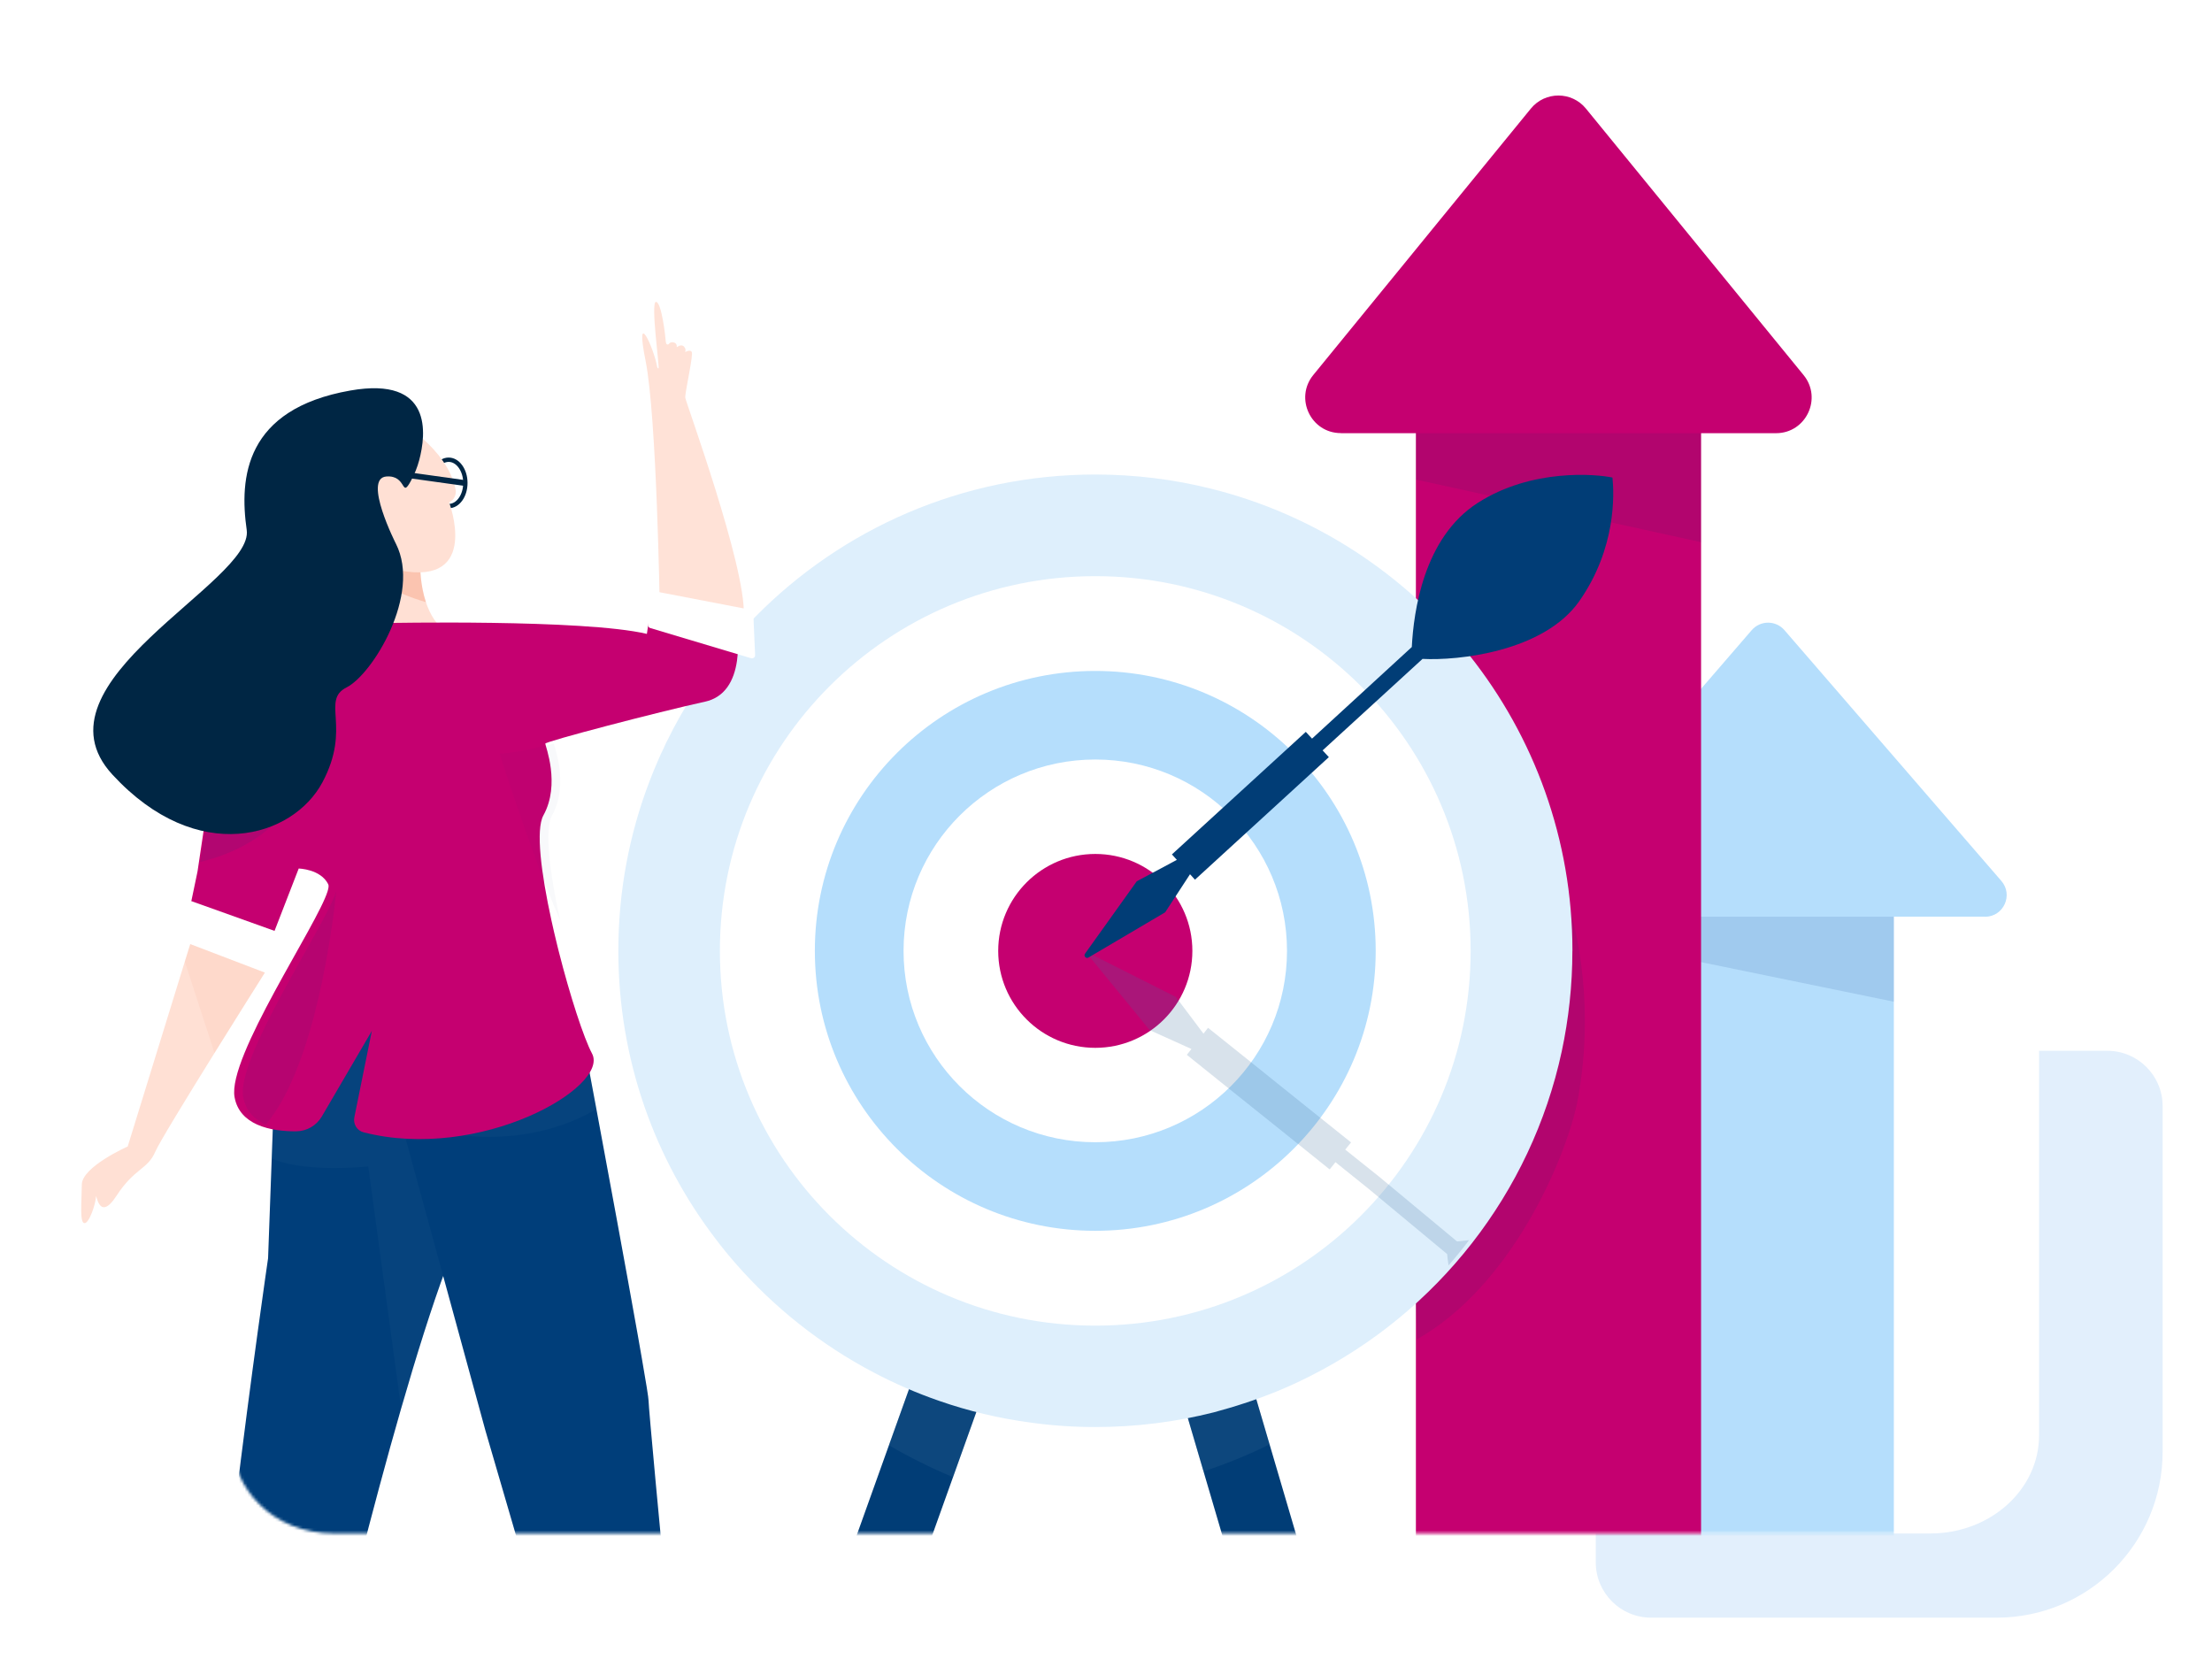 <svg width="800" height="600" viewBox="0 0 800 600" fill="none" xmlns="http://www.w3.org/2000/svg">
<g clip-path="url(#clip0_1238_4391)">
<path d="M577.133 380.039H762.142C773.187 380.039 782.142 388.993 782.142 400.039V525.048C782.142 558.185 755.279 585.048 722.142 585.048H597.133C586.087 585.048 577.133 576.094 577.133 565.048V380.039Z" fill="#E2EFFC"/>
<g filter="url(#filter0_d_1238_4391)">
<path d="M698.17 55.758H122.497C100.8 55.758 83.211 71.646 83.211 91.245V519.111C83.211 538.71 100.8 554.598 122.497 554.598H698.17C719.867 554.598 737.456 538.71 737.456 519.111V91.245C737.456 71.646 719.867 55.758 698.17 55.758Z" fill="white"/>
</g>
<mask id="mask0_1238_4391" style="mask-type:luminance" maskUnits="userSpaceOnUse" x="-9" y="24" width="763" height="531">
<path d="M713.436 106.659L575.206 24.539L59.516 94.269C37.176 94.269 -8.594 435.869 -8.594 453.469L83.856 520.569C83.856 538.169 98.416 554.599 120.756 554.599H713.446C735.786 554.599 753.896 540.329 753.896 522.729V138.519C753.896 120.919 735.786 106.649 713.446 106.649L713.436 106.659Z" fill="white"/>
</mask>
<g mask="url(#mask0_1238_4391)">
<path d="M684.934 318.992V642.582C684.934 667.742 664.564 688.102 639.464 688.102C614.364 688.102 593.984 667.712 593.984 642.582V318.992H684.964H684.934Z" fill="#B5DEFC"/>
<path d="M717.897 331.53H561.017C554.307 331.53 550.717 323.65 555.107 318.57L559.797 313.15L586.827 281.86L605.248 260.58L611.737 253.12L613.697 250.85L616.817 247.26L633.527 227.91C636.647 224.29 642.257 224.29 645.377 227.91L723.817 318.6C728.207 323.68 724.617 331.56 717.907 331.56V331.53H717.897Z" fill="#B5DEFC"/>
<path opacity="0.2" d="M684.939 331.531V362.281L616.259 348.181L611.049 347.101L593.969 343.611V331.531H684.949H684.939Z" fill="#4C7CB6"/>
<path d="M615.218 139.867V612.627C615.218 641.147 592.138 664.247 563.648 664.247C535.158 664.247 512.078 641.147 512.078 612.627V139.867H615.208H615.218Z" fill="#C50070"/>
<path d="M484.949 156.669H642.329C653.179 156.669 659.149 144.039 652.279 135.639L573.579 39.279C568.429 32.969 558.799 32.969 553.649 39.279L518.089 82.809L507.769 95.459L499.269 105.859L474.979 135.609C468.109 144.009 474.079 156.639 484.929 156.639L484.949 156.659V156.669Z" fill="#C50070"/>
<path opacity="0.1" d="M615.196 156.672V196.082L512.086 173.442V156.672H615.196Z" fill="#03355E"/>
<path opacity="0.1" d="M573.191 369.314C573.191 379.554 572.201 389.574 570.331 399.174C565.781 420.214 546.261 465.274 512.511 484.334L503.281 243.234C544.771 266.664 573.191 314.334 573.191 369.274V369.304V369.314Z" fill="#03355E"/>
<path d="M391.242 402.639C391.182 403.849 390.952 405.019 390.512 406.199L364.182 479.729L344.672 534.229L318.962 606.049C316.582 612.699 309.202 616.199 302.532 613.809C295.862 611.429 292.362 604.049 294.752 597.399L321.492 522.689L340.792 468.809L366.292 397.539C368.672 390.889 376.042 387.419 382.712 389.779C388.202 391.749 391.522 397.069 391.202 402.629H391.232L391.242 402.639Z" fill="#013D76"/>
<path d="M472.485 613.2C465.705 615.2 458.525 611.26 456.535 604.49L435.265 532.14L418.695 475.76L396.655 400.85C396.305 399.64 396.125 398.44 396.125 397.26C396.125 391.7 399.765 386.55 405.345 384.94C412.135 382.97 419.305 386.88 421.305 393.65L442.665 466.27L459.175 522.42L481.205 597.33C483.205 604.09 479.265 611.27 472.505 613.27L472.475 613.21L472.485 613.2Z" fill="#013D76"/>
<path opacity="0.2" d="M391.242 402.637C391.182 403.847 390.942 405.017 390.502 406.197L364.182 479.727L344.672 534.227C336.622 530.877 328.892 527.017 321.492 522.697L340.792 468.817L366.292 397.547C368.672 390.897 376.052 387.427 382.712 389.787C388.202 391.757 391.522 397.077 391.202 402.637H391.232H391.242Z" fill="#3E6F9E"/>
<path opacity="0.2" d="M459.169 522.373C451.469 526.193 443.479 529.433 435.249 532.163L418.679 475.783L396.639 400.873C396.289 399.663 396.109 398.463 396.109 397.283C396.109 391.723 399.749 386.573 405.329 384.963C412.119 382.993 419.289 386.903 421.289 393.673L442.649 466.293L459.159 522.443V522.383L459.169 522.373Z" fill="#3E6F9E"/>
<path d="M568.673 343.907C568.673 356.377 567.323 368.557 564.823 380.257C553.743 431.727 519.643 474.607 473.803 497.697C466.133 501.607 458.173 504.877 449.913 507.547C446.303 508.757 442.653 509.777 439.013 510.787C425.293 514.257 410.923 516.107 396.173 516.107C388.093 516.107 380.103 515.547 372.343 514.437C361.123 512.937 350.253 510.317 339.813 506.697C331.563 503.847 323.623 500.407 316.043 496.407C297.063 486.467 280.143 473.047 266.153 457.077C263.593 454.137 261.133 451.167 258.803 448.047C236.713 419.137 223.633 383.017 223.633 343.867C223.633 322.247 227.633 301.547 234.913 282.547C235.883 280.017 236.883 277.547 237.963 275.077C238.643 273.487 239.343 271.927 240.133 270.377C240.453 269.527 240.903 268.667 241.313 267.817H241.343C246.663 256.937 253.123 246.787 260.553 237.377C264.493 232.347 268.723 227.587 273.213 223.027C304.503 191.287 348.013 171.617 396.143 171.617C410.513 171.617 424.493 173.377 437.863 176.707C512.983 195.357 568.693 263.127 568.693 343.887L568.633 343.917L568.673 343.907Z" fill="#DEEFFC"/>
<path d="M396.119 479.435C471.099 479.435 531.879 418.755 531.879 343.905C531.879 269.055 471.099 208.375 396.119 208.375C321.139 208.375 260.359 269.055 260.359 343.905C260.359 418.755 321.139 479.435 396.119 479.435Z" fill="white"/>
<path d="M396.123 445.136C452.133 445.136 497.543 399.806 497.543 343.896C497.543 287.986 452.133 242.656 396.123 242.656C340.113 242.656 294.703 287.976 294.703 343.896C294.703 399.816 340.113 445.136 396.123 445.136Z" fill="#B5DEFC"/>
<path d="M396.121 413.108C434.411 413.108 465.461 382.127 465.461 343.897C465.461 305.667 434.421 274.688 396.121 274.688C357.821 274.688 326.781 305.667 326.781 343.897C326.781 382.127 357.821 413.108 396.121 413.108Z" fill="white"/>
<path d="M396.126 378.964C415.516 378.964 431.236 363.264 431.236 343.904C431.236 324.544 415.516 308.844 396.126 308.844C376.736 308.844 361.016 324.544 361.016 343.904C361.016 363.264 376.736 378.964 396.126 378.964Z" fill="#C50070"/>
<path opacity="0.2" d="M392.297 343.883L412.787 368.873L415.777 372.553L430.897 379.383L429.237 381.493L440.357 390.433L465.707 410.733L480.887 422.933L482.987 420.323L494.997 429.973L523.378 453.543C523.498 454.703 523.648 456.093 523.888 457.643C526.468 454.673 528.957 451.673 531.297 448.523C529.637 448.703 528.207 448.853 526.967 448.993L498.677 425.483L486.517 415.773L488.628 413.163L473.587 401.143L448.297 380.833L436.908 371.723L435.247 373.833L425.257 360.533L421.517 358.663L392.188 343.883H392.277H392.297Z" fill="#3E6F9E"/>
<path d="M392.407 344.919L411.117 318.739L425.627 310.979L423.837 309.009L472.257 264.689L474.517 267.129L510.597 234.009C511.247 221.329 514.827 194.449 534.427 181.889C554.047 169.299 577.317 171.479 583.167 172.709C583.787 178.649 584.577 198.239 571.207 217.359C558.307 235.799 527.137 238.979 514.477 238.299L478.337 271.389L480.597 273.829L432.177 318.149L430.387 316.179L421.397 329.949L393.667 346.299C392.787 346.829 391.817 345.769 392.407 344.919Z" fill="#013D76"/>
<path d="M268.984 222.297L238.597 219.028C238.597 219.028 237.511 150.597 233.489 130.531C229.467 110.475 236.487 125.893 237.626 132.474C237.626 132.474 237.709 133.309 238.169 133.226C238.628 133.153 235.223 109.19 237.239 109.18C239.255 109.18 240.697 121.819 240.791 123.595C240.791 123.595 240.895 124.66 241.501 124.608C242.107 124.556 242.013 123.595 243.517 123.814C245.021 124.044 244.76 125.58 244.76 125.58C244.76 125.58 246.369 124.274 247.351 125.329C248.28 126.311 247.831 127.23 247.769 127.355C247.915 127.272 249.555 126.3 250.182 127.272C250.798 128.222 248.092 140.266 247.842 143.306C247.821 143.546 247.821 143.734 247.842 143.849C247.936 144.654 253.409 159.884 258.768 177.109C264.106 194.292 269.329 213.46 269.005 222.287L268.984 222.297Z" fill="#FFE2D7"/>
<path d="M100.045 344.989C100.045 344.989 98.416 347.559 95.783 351.748V351.779C91.469 358.611 84.492 369.715 77.576 380.839C67.496 397.051 57.562 413.294 56.204 416.449C53.353 423.082 48.704 422.351 42.113 432.504C35.522 442.658 34.79 430.457 34.696 432.901C34.592 435.356 32.273 442.501 30.529 442.365C28.774 442.25 29.526 434.896 29.588 428.43C29.651 421.964 46.187 414.642 46.187 414.642L66.838 347.758L68.802 341.438L70.275 336.633L100.045 344.979V344.989Z" fill="#FFE0D4"/>
<path d="M175.174 430.615C167.204 438.93 156.163 470.946 145.08 509.387C123.927 582.81 102.67 679.695 102.67 679.695L73.871 679.82C72.565 621.7 96.956 455.048 96.956 455.048L98.272 418.968L99.285 391.14C118.37 326.637 165.585 343.184 165.585 343.184C165.585 343.184 198.332 406.402 175.185 430.594L175.174 430.615Z" fill="#003E7A"/>
<path opacity="0.1" d="M175.168 430.615C167.197 438.93 156.156 470.946 145.073 509.387L133.196 421.893C114.091 423.439 103.781 421.37 98.266 418.968L99.279 391.14C118.363 326.637 165.578 343.184 165.578 343.184C165.578 343.184 198.326 406.402 175.178 430.594L175.168 430.615Z" fill="#3E6F9E"/>
<path d="M250.682 679.036L222.76 679.161L175.556 517.367L141.711 393.574L141.586 366.08L204.396 358.727L211.604 381.655L212.722 385.217C212.722 385.217 213.892 391.464 215.699 401.136C219.595 422.059 226.427 458.996 230.72 483.178C231.221 486.05 231.702 488.735 232.12 491.2C233.624 499.786 234.564 505.605 234.564 506.618C234.585 511.507 250.692 679.026 250.692 679.026L250.682 679.036Z" fill="#003E7A"/>
<path d="M162.3 183.806C160.441 183.806 158.707 182.824 157.412 181.049C156.169 179.336 155.479 177.079 155.469 174.677C155.458 172.274 156.127 170.007 157.349 168.284C158.634 166.487 160.368 165.484 162.238 165.484C164.118 165.474 165.852 166.456 167.147 168.242C168.39 169.955 169.08 172.212 169.09 174.614C169.101 177.017 168.432 179.283 167.21 181.007C165.925 182.804 164.191 183.806 162.321 183.806H162.3ZM162.269 167.051H162.248C160.901 167.051 159.616 167.814 158.634 169.193C157.6 170.645 157.036 172.588 157.046 174.666C157.046 176.745 157.642 178.677 158.686 180.129C159.679 181.487 160.953 182.24 162.3 182.24H162.321C163.669 182.24 164.954 181.477 165.936 180.098C166.97 178.646 167.534 176.703 167.523 174.625C167.523 172.546 166.928 170.613 165.883 169.161C164.891 167.803 163.617 167.051 162.269 167.051Z" fill="#002644"/>
<path d="M162.056 228.921L120.43 229.767L133.194 207.893L137.059 201.281L152.007 205.282C152.007 205.282 151.945 211.487 154.044 217.796C155.475 222.11 157.92 226.456 162.067 228.921H162.056Z" fill="#FFE0D4"/>
<path opacity="0.39" d="M154.037 217.78C149.514 216.464 140.489 213.351 133.188 207.878L137.052 201.266L152 205.266C152 205.266 151.938 211.471 154.037 217.78Z" fill="#F59876"/>
<path d="M143.248 151.633C143.248 151.633 161.978 161.932 164.84 177.371C164.84 177.371 165.205 180.421 162.416 181.654C162.416 181.654 173.896 211.842 144.805 206.348C115.713 200.843 106.594 151.789 143.248 151.633Z" fill="#FFE0D4"/>
<path opacity="0.1" d="M215.688 401.148C204.26 407.833 183.661 415.281 154.12 408.45L151.133 393.533L211.603 381.656L212.721 385.218C212.721 385.218 213.891 391.465 215.698 401.138L215.688 401.148Z" fill="#3E6F9E"/>
<path d="M266.932 233.903C266.827 240.557 265.281 248.298 259.39 251.996C258.137 252.789 256.685 253.395 255.003 253.761C237.997 257.5 197.196 268.155 197.206 268.949C197.206 269.732 202.774 283.584 196.538 294.875C193.676 300.046 195.723 315.861 199.4 332.721C199.713 334.152 200.037 335.583 200.371 337.035C200.768 338.706 201.165 340.388 201.573 342.049C201.729 342.696 201.896 343.344 202.053 343.981C206.169 360.256 211.162 375.496 214.118 381.032C220.594 393.17 173.515 420.246 131.492 409.518C129.121 408.912 127.669 406.52 128.149 404.118L134.479 372.843L116.408 403.762C114.476 407.074 110.945 409.131 107.111 409.152C102.954 409.184 97.491 408.735 92.989 406.708C88.988 404.901 85.739 401.861 84.83 396.795C82.219 382.328 114.695 334.611 118.487 322.327C118.487 322.317 118.487 322.306 118.487 322.306C118.852 321.126 118.946 320.269 118.717 319.81C115.959 314.273 108.031 314.117 108.031 314.117L98.055 339.855L68.117 331.091L71.314 315.767L71.449 315.109L74.301 296.004L74.343 294.374L75.461 252.998C75.461 252.998 101.627 215.926 139.128 225.338C139.128 225.338 211.151 223.855 233.955 229.255L234.174 227.793L235.48 219.039L265.866 222.309C265.866 222.309 267.047 227.625 266.942 233.924L266.932 233.903Z" fill="#C50070"/>
<path d="M69.497 326L105.796 338.995C106.704 339.318 107.112 340.384 106.642 341.23L100.656 352.156C100.28 352.846 99.455 353.149 98.724 352.867L68.891 341.47C68.306 341.24 67.909 340.687 67.877 340.06L67.407 327.536C67.366 326.428 68.462 325.624 69.507 326H69.497Z" fill="white"/>
<path d="M167.682 175.668C167.682 175.668 167.588 175.668 167.536 175.668L141.704 172.064C141.129 171.98 140.732 171.458 140.816 170.883C140.899 170.309 141.422 169.912 141.996 169.995L167.829 173.599C168.403 173.683 168.8 174.205 168.716 174.78C168.643 175.302 168.194 175.678 167.682 175.678V175.668Z" fill="#002644"/>
<path opacity="0.1" d="M112.202 276.273C112.087 276.921 106.791 303.474 72.414 311.726L72.55 311.068L75.402 291.963L75.443 290.333C93.483 282.865 111.596 276.482 112.202 276.284V276.273Z" fill="#003E79"/>
<path d="M148.653 173.818C149.927 171.478 150.93 169.003 151.609 166.433C154.106 157.063 156.644 135.973 126.706 141.238C88.506 147.954 86.522 172.836 89.227 191.68C91.933 210.525 9.87 246.761 40.654 280.146C71.438 313.531 105.961 302.897 116.605 282.945C127.25 262.994 115.947 253.363 125.359 248.6C134.76 243.847 152.445 214.964 143.2 196.674C143.2 196.674 131.177 173.035 139.691 172.335C147.306 171.719 144.966 180.639 148.664 173.818H148.653Z" fill="#002644"/>
<path opacity="0.03" d="M202.524 332.714C192.413 309.535 180.703 272.567 180.703 272.567C187.911 272.275 200.341 268.953 200.341 268.953C200.341 269.737 205.909 283.588 199.673 294.88C196.811 300.05 198.858 315.865 202.535 332.725L202.524 332.714Z" fill="#003E79"/>
<path d="M235.148 227.131L271.624 238.047C272.377 238.277 273.129 237.692 273.097 236.898L272.429 221.605C272.408 221.072 272.021 220.634 271.499 220.529L235.273 213.552C234.552 213.416 233.884 213.98 233.915 214.721L234.333 226.076C234.354 226.567 234.678 226.985 235.148 227.131Z" fill="white"/>
<path opacity="0.19" d="M95.789 351.753V351.784C91.475 358.616 84.497 369.719 77.582 380.844L66.844 347.773L68.808 341.453L95.789 351.753Z" fill="#F59876" fill-opacity="0.5"/>
<path opacity="0.08" d="M121.618 322.32C120.385 334.375 113.993 385.758 96.12 406.701C92.119 404.894 88.871 401.855 87.962 396.788C85.35 382.321 117.826 334.605 121.618 322.32Z" fill="#003E79"/>
</g>
</g>
<defs>
<filter id="filter0_d_1238_4391" x="48.151" y="20.698" width="724.362" height="568.964" filterUnits="userSpaceOnUse" color-interpolation-filters="sRGB">
<feFlood flood-opacity="0" result="BackgroundImageFix"/>
<feColorMatrix in="SourceAlpha" type="matrix" values="0 0 0 0 0 0 0 0 0 0 0 0 0 0 0 0 0 0 127 0" result="hardAlpha"/>
<feOffset/>
<feGaussianBlur stdDeviation="17.53"/>
<feColorMatrix type="matrix" values="0 0 0 0 0 0 0 0 0 0 0 0 0 0 0 0 0 0 0.05 0"/>
<feBlend mode="normal" in2="BackgroundImageFix" result="effect1_dropShadow_1238_4391"/>
<feBlend mode="normal" in="SourceGraphic" in2="effect1_dropShadow_1238_4391" result="shape"/>
</filter>
<clipPath id="clip0_1238_4391">
<rect width="800" height="600" fill="white"/>
</clipPath>
</defs>
</svg>
